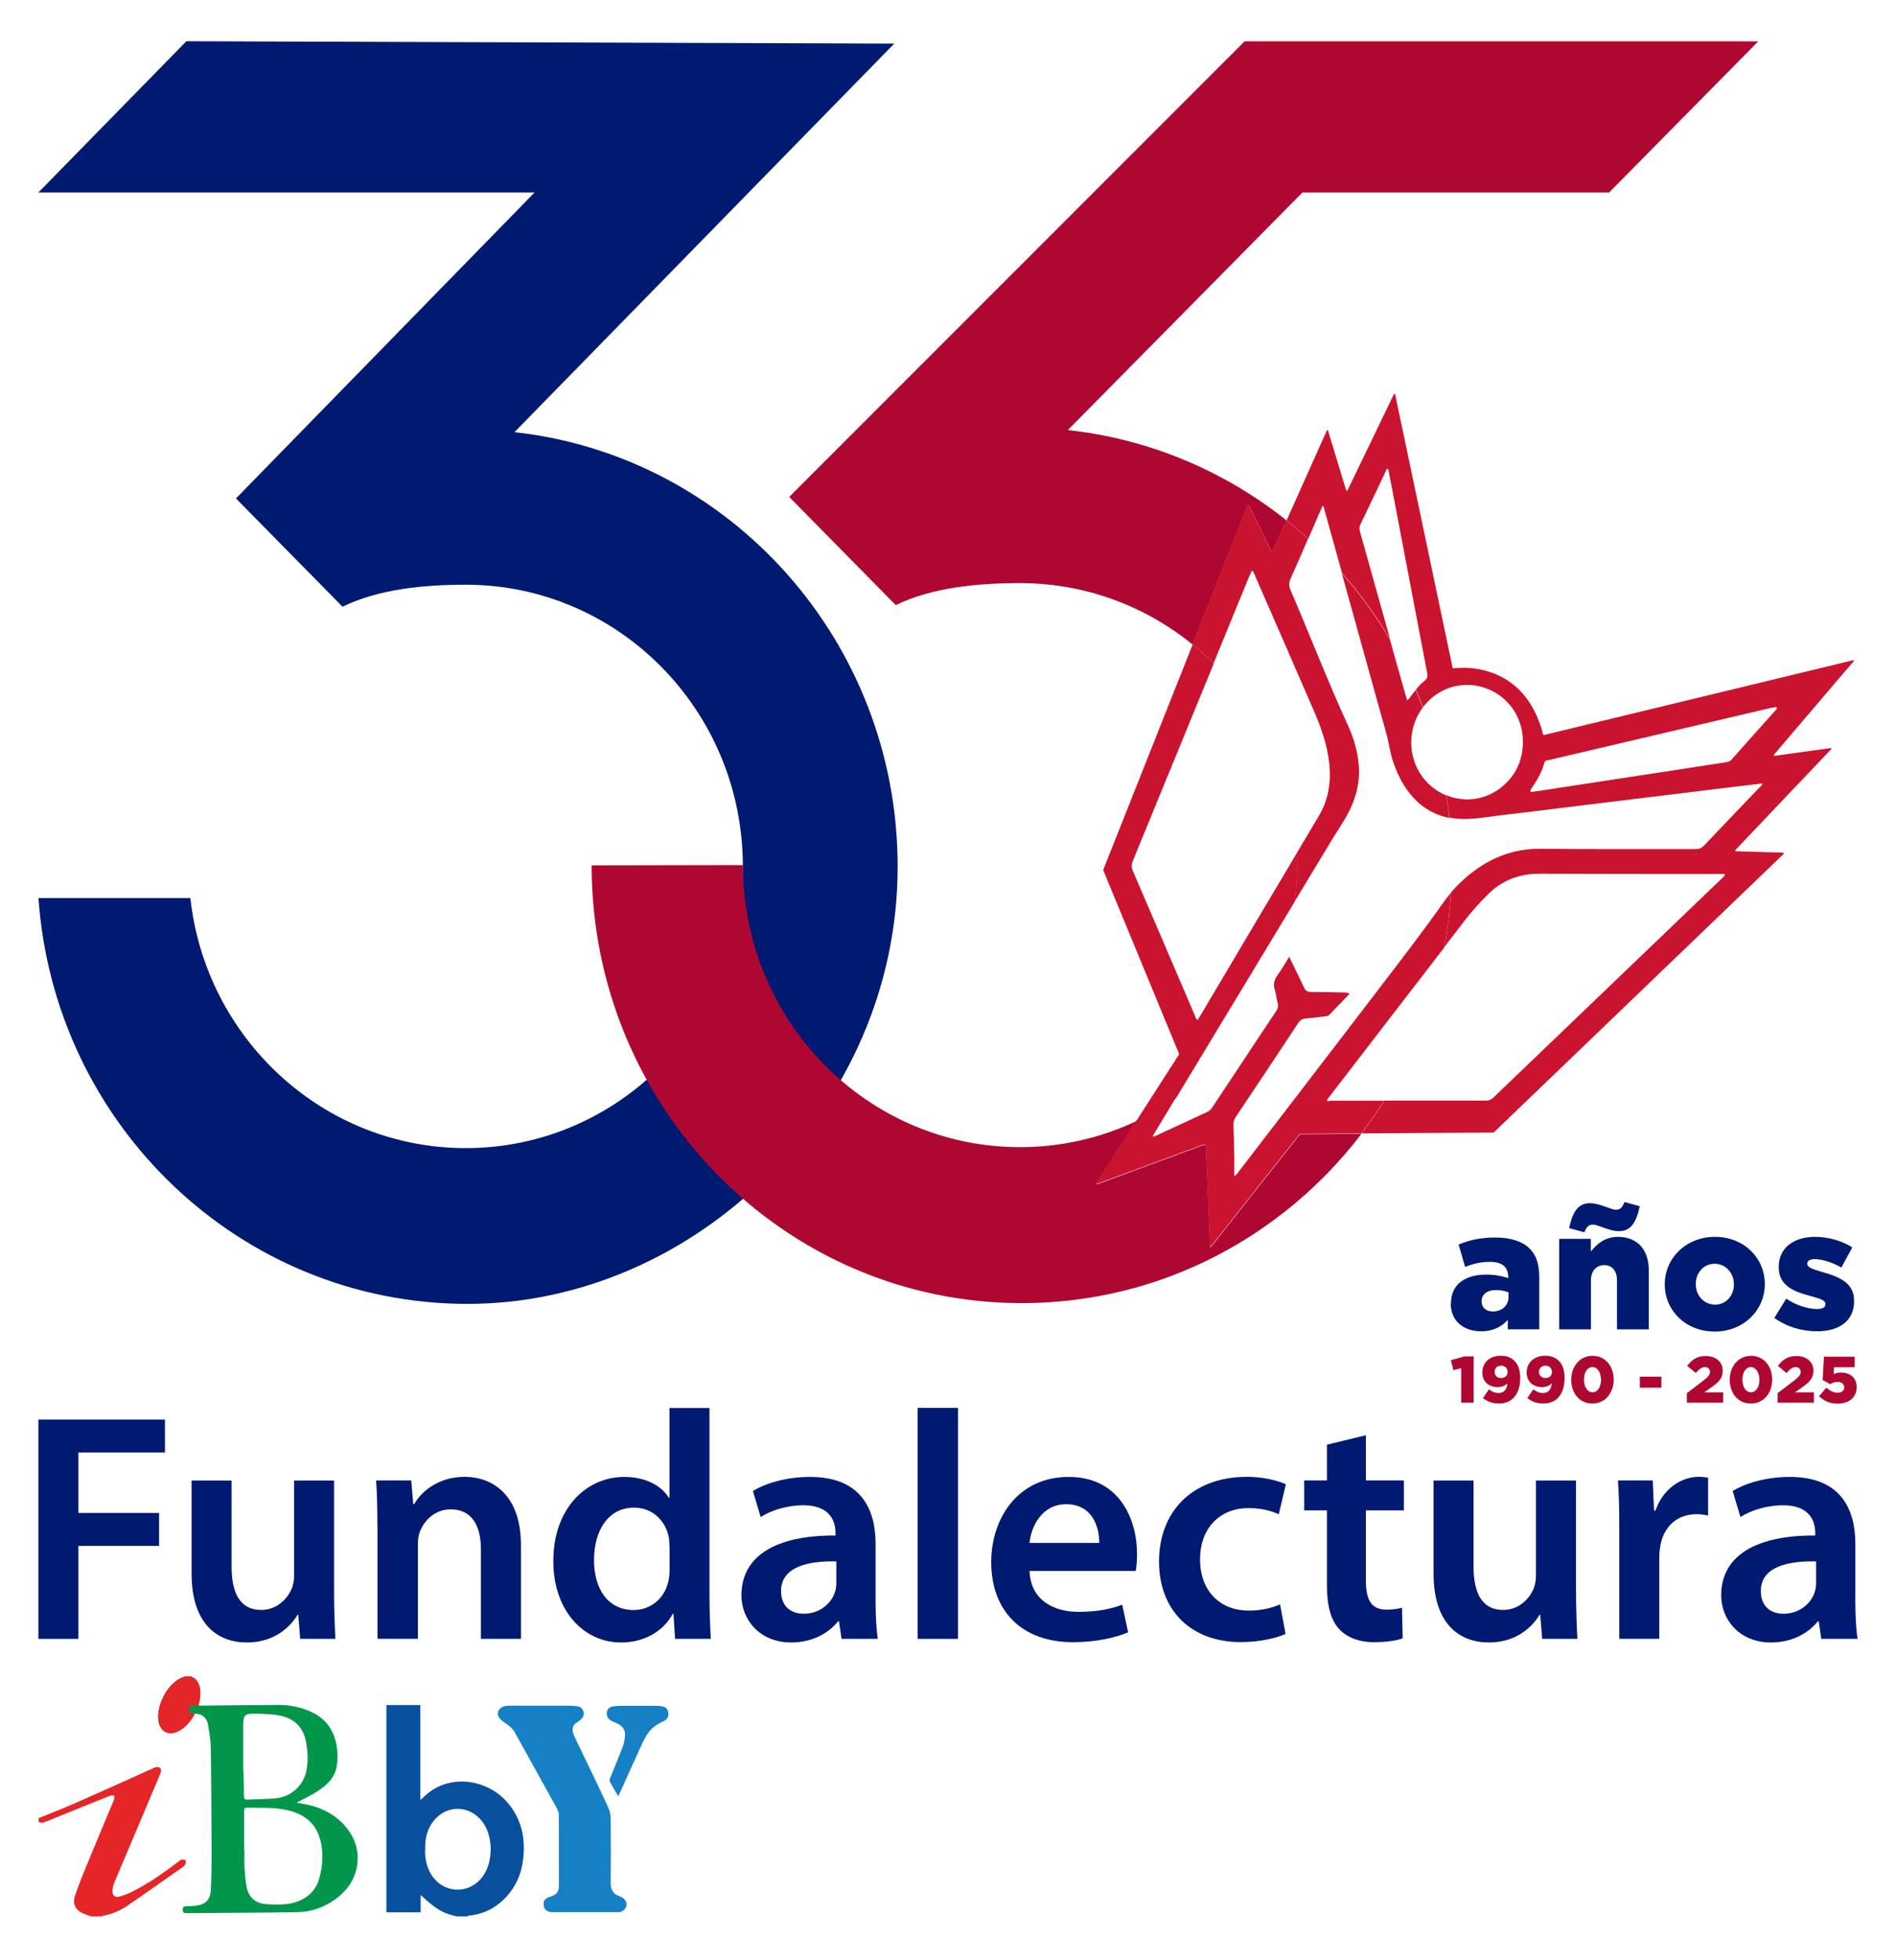 <?xml version="1.0" encoding="UTF-8"?>
<svg xmlns="http://www.w3.org/2000/svg" viewBox="0 0 200 206.68">
  <defs>
    <style>
      .cls-1 {
        fill: none;
      }

      .cls-2 {
        fill: #084f9e;
      }

      .cls-3 {
        fill: #00974a;
      }

      .cls-4 {
        fill: #001a71;
      }

      .cls-5 {
        fill: #1d1d1b;
      }

      .cls-6 {
        isolation: isolate;
      }

      .cls-7 {
        fill: #ca132f;
      }

      .cls-8 {
        fill: #e42629;
      }

      .cls-9 {
        mix-blend-mode: multiply;
      }

      .cls-9, .cls-10 {
        fill: #ae0732;
      }

      .cls-11 {
        fill: #1580c4;
      }
    </style>
  </defs>
  <g class="cls-6">
    <g id="Capa_1" data-name="Capa 1">
      <g>
        <path class="cls-5" d="M20.18,176.85s-.02-.01-.03-.02h-.73s-.03.03-.04.04c-.02.02-.04.04-.07.04-.64.22-1.22.73-1.67,1.36-.1.14-.19.29-.28.45-.04.08-.09.16-.13.24,0,0,0,.01,0,.02-.37.74-.58,1.55-.54,2.26.04.66.29,1.13.67,1.37,0,0,0,0,.01,0,.42.25.99.22,1.61-.15.62-.38,1.08-.92,1.43-1.55.05-.09.1-.15.16-.18.02-.03.03-.06.05-.09.13-.26.24-.53.32-.79h0c.18-1.14.48-2.28-.76-3.01"/>
        <path class="cls-3" d="M36.37,192.54c-1.26-1.39-2.89-2.08-4.73-2.35-.12-.02-.23-.05-.34-.08.7-.37,1.41-.69,2.05-1.1,1.02-.64,1.94-1.42,2.16-2.68.11-.63.12-1.3.04-1.94-.22-1.71-1.04-3.04-2.64-3.8-1.1-.52-2.26-.77-3.47-.77-2.71.01-5.41.04-8.12.07-.13,0-.25-.02-.39-.03-.08.26-.19.53-.32.79-.01.03-.03.06-.05.09.07-.04.17-.04.3,0,.62.16.99.56,1.09,1.17.13.83.28,1.67.29,2.51.05,3.74.07,7.49.08,11.23,0,1.22-.02,2.44-.08,3.65-.05,1.09-.57,1.59-1.64,1.7-.3.03-.6.05-.9.05-.27,0-.43.04-.42.38,0,.34.19.35.44.35.81-.01,1.62,0,2.43-.02,3.09-.03,6.18-.03,9.27-.09,1.42-.03,2.73-.49,3.89-1.31,1.41-1,2.3-2.35,2.41-4.1.08-1.41-.42-2.67-1.36-3.71M25.65,186.66c0-1.53,0-3.07,0-4.6,0-1.18.15-1.35,1.33-1.32.87.02,1.77.04,2.62.22,1.47.32,2.41,1.23,2.68,2.77.18,1.01.24,2.01.04,3.02-.31,1.59-1.64,2.78-3.27,2.92-.98.09-1.97.09-2.96.13-.27.01-.36-.09-.36-.35.01-.93-.05-2.79-.07-2.79M33.67,198.13c-.43,1.7-1.98,2.52-3.41,2.69-.71.09-1.45.05-2.17.01-1.09-.06-1.84-.68-2.07-1.79-.15-.71-.18-1.45-.23-2.19-.03-.56,0-1.13,0-1.7h-.04v-3.95c0-.54,0-.56.56-.54,1.17.03,2.36-.03,3.5.16,2.51.41,3.9,1.72,4.16,4.26.11,1.04-.03,2.04-.29,3.04"/>
        <path class="cls-2" d="M48.2,202.13c-.3-.08-.6-.16-.89-.25-.87-.28-1.58-.82-2.26-1.41-.2-.18-.41-.36-.68-.61v1.83h-3.61v-21.86h3.58v9.99c.13-.09.2-.12.25-.18,2.62-2.73,6.91-2.04,9.06.61,1.04,1.29,1.56,2.75,1.6,4.4.05,2.21-.53,4.17-2.17,5.74-1,.96-2.2,1.5-3.58,1.65-.08,0-.15.05-.22.08h-1.09ZM44.85,195.04c-.04.81.09,1.58.45,2.32,1.11,2.31,4.06,2.62,5.59.59,1.15-1.53,1.16-4.23.03-5.77-1.33-1.81-3.79-1.88-5.18-.13-.69.87-.93,1.89-.88,2.99"/>
        <path class="cls-8" d="M4.05,191.77c1.32-.54,2.64-1.05,3.94-1.62,2.73-1.2,5.44-2.43,8.15-3.65.09-.04.18-.08.27-.11.42-.11.68.14.54.55-.14.41-.32.81-.49,1.21-1.47,3.48-2.95,6.95-4.41,10.43-.11.27-.19.58-.19.87,0,.46.26.7.7.59.49-.12.96-.32,1.41-.54,1.72-.86,3.28-1.97,4.82-3.13.11-.08.21-.2.33-.22.14-.03.4-.03.44.05.06.12.04.34-.03.47-.08.15-.26.25-.4.35-1.91,1.34-3.82,2.7-5.75,4.01-.77.52-1.64.87-2.56,1.04-.03,0-.06.04-.08.06h-1.09c-.22-.07-.43-.14-.64-.22-1.04-.39-1.42-1.03-1.07-2.06.43-1.27.95-2.5,1.46-3.74.86-2.1,1.75-4.19,2.62-6.28.06-.14.01-.32.01-.47-.15.01-.31-.01-.44.04-2.27.91-4.55,1.83-6.81,2.75-.25.1-.48.15-.71-.02v-.36Z"/>
        <path class="cls-11" d="M61.68,201.67c-1.15,0-2.3,0-3.44,0-.48,0-.82-.25-.88-.64-.07-.53.1-.81.63-.97.79-.25.97-.5.97-1.34,0-2.44,0-4.88-.01-7.32,0-.26-.13-.53-.26-.77-1.46-2.64-2.93-5.27-4.38-7.91-.26-.48-.68-.76-1.11-1.06-.25-.17-.53-.39-.63-.65-.22-.58.25-1.08,1-1.11.4-.02.8,0,1.2,0,1.79,0,3.58,0,5.36,0,.25,0,.5.03.75.06.35.04.57.23.67.57.1.33-.04.59-.27.81-.1.1-.22.2-.34.27-.68.39-.63.91-.35,1.52.44.96.92,1.91,1.38,2.87.75,1.58,1.52,3.15,2.24,4.75.17.37.2.82.21,1.23.02,2.21.02,4.42,0,6.63,0,.7.25,1.14.91,1.38.25.09.52.26.65.48.31.53-.11,1.19-.73,1.2-1.18,0-2.37,0-3.55,0h0Z"/>
        <path class="cls-11" d="M65.21,189.45c-.31-.54-.61-1.03-.88-1.54-.05-.09-.01-.26.03-.37.45-1.13.93-2.25,1.36-3.39.13-.34.17-.72.21-1.09.05-.58-.24-.99-.75-1.25-.21-.11-.44-.19-.66-.3-.4-.21-.58-.55-.49-.99.08-.39.39-.52.75-.56.2-.02.41-.05.61-.05,1.3,0,2.61,0,3.91,0,.17,0,.34.02.5.05.38.05.62.25.69.63.07.42-.09.76-.49.94-.65.29-1.24.67-1.64,1.26-.26.39-.49.8-.68,1.23-.77,1.68-1.53,3.38-2.29,5.07-.05.11-.11.21-.18.36"/>
        <path class="cls-8" d="M20.94,179.86c-.08.26-.19.53-.32.79-.01.03-.03.06-.05.09-.8,1.53-2.16,2.41-3.08,1.95-.04-.02-.08-.04-.12-.07,0,0,0,0-.01,0-.81-.55-.88-2.14-.13-3.65.04-.08.08-.16.13-.24.09-.16.18-.3.28-.45.51-.73,1.14-1.23,1.74-1.41.05-.02.09-.03.14-.04.2-.04.4-.04.59,0,.02,0,.04.01.07.02.06.02.12.04.18.07.78.39.99,1.62.58,2.94"/>
        <path class="cls-3" d="M20.94,179.86l-.97.04v.84s.39-.1,1.18.09"/>
        <g>
          <polygon class="cls-4" points="4.05 149.72 17.4 149.72 17.4 153.19 8.27 153.19 8.27 159.57 16.78 159.57 16.78 163.04 8.27 163.04 8.27 172.85 4.05 172.85 4.05 149.72"/>
          <path class="cls-4" d="M35.24,167.84c0,1.99.07,3.64.14,5.01h-3.71l-.21-2.54h-.07c-.72,1.2-2.37,2.92-5.35,2.92s-5.83-1.82-5.83-7.27v-9.81h4.22v9.09c0,2.78.89,4.56,3.12,4.56,1.68,0,2.78-1.2,3.23-2.26.14-.38.24-.82.24-1.3v-10.09h4.22v11.7Z"/>
          <path class="cls-4" d="M39.81,161.11c0-1.92-.03-3.53-.14-4.97h3.71l.21,2.5h.1c.72-1.3,2.54-2.88,5.32-2.88,2.92,0,5.94,1.89,5.94,7.17v9.92h-4.22v-9.44c0-2.4-.89-4.22-3.19-4.22-1.68,0-2.85,1.2-3.29,2.47-.14.38-.17.89-.17,1.37v9.81h-4.26v-11.74Z"/>
          <path class="cls-4" d="M74.84,148.49v19.66c0,1.71.07,3.57.14,4.7h-3.77l-.17-2.64h-.07c-1,1.85-3.02,3.02-5.46,3.02-3.98,0-7.14-3.4-7.14-8.54-.03-5.59,3.47-8.92,7.48-8.92,2.3,0,3.95.96,4.7,2.2h.07v-9.47h4.22ZM70.62,163.1c0-.34-.03-.75-.1-1.1-.38-1.65-1.71-2.99-3.64-2.99-2.71,0-4.22,2.4-4.22,5.52s1.51,5.28,4.19,5.28c1.72,0,3.23-1.17,3.64-2.98.1-.38.14-.79.14-1.24v-2.51Z"/>
          <path class="cls-4" d="M88.77,172.85l-.27-1.85h-.1c-1.03,1.3-2.78,2.23-4.94,2.23-3.36,0-5.25-2.44-5.25-4.97,0-4.22,3.74-6.35,9.92-6.31v-.27c0-1.1-.45-2.92-3.4-2.92-1.65,0-3.36.51-4.49,1.24l-.82-2.75c1.24-.75,3.4-1.48,6.04-1.48,5.35,0,6.9,3.4,6.9,7.03v6.04c0,1.51.07,2.99.24,4.01h-3.81ZM88.22,164.68c-2.99-.07-5.83.58-5.83,3.12,0,1.65,1.06,2.4,2.4,2.4,1.68,0,2.92-1.1,3.29-2.3.1-.31.14-.65.14-.93v-2.3Z"/>
          <rect class="cls-4" x="96.8" y="148.49" width="4.26" height="24.36"/>
          <path class="cls-4" d="M108.6,165.68c.1,3.02,2.47,4.32,5.15,4.32,1.96,0,3.36-.28,4.63-.75l.62,2.92c-1.44.58-3.43,1.03-5.83,1.03-5.42,0-8.61-3.33-8.61-8.44,0-4.63,2.81-8.99,8.17-8.99s7.21,4.46,7.21,8.13c0,.79-.07,1.41-.14,1.79h-11.19ZM115.95,162.73c.03-1.54-.65-4.08-3.47-4.08-2.61,0-3.71,2.37-3.88,4.08h7.34Z"/>
          <path class="cls-4" d="M135.61,172.33c-.89.41-2.64.86-4.74.86-5.22,0-8.61-3.33-8.61-8.51s3.43-8.92,9.3-8.92c1.54,0,3.12.34,4.08.79l-.75,3.16c-.69-.31-1.68-.65-3.19-.65-3.23,0-5.15,2.37-5.11,5.42,0,3.43,2.23,5.39,5.11,5.39,1.47,0,2.5-.31,3.33-.65l.58,3.12Z"/>
          <path class="cls-4" d="M144.08,151.37v4.77h4.01v3.16h-4.01v7.38c0,2.02.55,3.09,2.16,3.09.72,0,1.27-.1,1.65-.21l.07,3.23c-.62.24-1.71.41-3.05.41-1.54,0-2.85-.51-3.64-1.37-.89-.96-1.3-2.47-1.3-4.67v-7.86h-2.4v-3.16h2.4v-3.77l4.12-1Z"/>
          <path class="cls-4" d="M166.25,167.84c0,1.99.07,3.64.14,5.01h-3.71l-.21-2.54h-.07c-.72,1.2-2.37,2.92-5.35,2.92s-5.83-1.82-5.83-7.27v-9.81h4.22v9.09c0,2.78.89,4.56,3.12,4.56,1.68,0,2.78-1.2,3.22-2.26.14-.38.24-.82.24-1.3v-10.09h4.22v11.7Z"/>
          <path class="cls-4" d="M170.81,161.53c0-2.26-.03-3.88-.14-5.39h3.67l.14,3.19h.14c.82-2.37,2.78-3.57,4.56-3.57.41,0,.65.03,1,.1v3.98c-.34-.07-.72-.14-1.24-.14-2.02,0-3.4,1.3-3.77,3.19-.07.38-.14.82-.14,1.3v8.65h-4.22v-11.32Z"/>
          <path class="cls-4" d="M192.12,172.85l-.27-1.85h-.1c-1.03,1.3-2.78,2.23-4.94,2.23-3.36,0-5.25-2.44-5.25-4.97,0-4.22,3.74-6.35,9.92-6.31v-.27c0-1.1-.45-2.92-3.4-2.92-1.65,0-3.36.51-4.49,1.24l-.82-2.75c1.23-.75,3.4-1.48,6.04-1.48,5.35,0,6.9,3.4,6.9,7.03v6.04c0,1.51.07,2.99.24,4.01h-3.81ZM191.57,164.68c-2.99-.07-5.83.58-5.83,3.12,0,1.65,1.06,2.4,2.4,2.4,1.68,0,2.92-1.1,3.29-2.3.1-.31.14-.65.14-.93v-2.3Z"/>
        </g>
        <path class="cls-4" d="M4.05,20.3h52.34s-31.5,32.27-31.5,32.27l11.24,11.42c3.81-1.85,8.5-2.32,13-2.32,16.14,0,29.23,13.3,29.23,29.71s-13.09,29.71-29.23,29.71c-15.04,0-27.42-11.54-29.05-26.37H4.06c1.66,23.92,21.29,42.8,45.26,42.8s45.37-20.64,45.37-46.11c0-23.76-17.69-43.33-40.42-45.83L94.33,4.6l-74.67-.25"/>
        <g>
          <path class="cls-1" d="M136.59,95.06c-4.19,6.93-8.37,13.86-12.56,20.78,6.75-4.68,11.47-12.15,12.56-20.78Z"/>
          <path class="cls-1" d="M128.03,69.97c-2.84,6.94-5.69,13.88-8.54,20.82-.15.38-.17.69,0,1.07,2.18,5.06,4.35,10.14,6.52,15.2.08.18.11.39.3.53.11-.17.21-.33.31-.49,2.18-3.68,4.37-7.37,6.55-11.05,1.2-2.03,2.41-4.06,3.62-6.08-.32-7.83-3.62-14.88-8.77-20Z"/>
          <path class="cls-1" d="M153.05,94.17c.59-.69,1.24-1.32,1.95-1.89,2.2-1.78,4.66-2.74,7.54-2.71,5.42.05,10.85.02,16.27.03.35,0,.63-.06.9-.34,1.96-2.07,3.94-4.13,5.91-6.19.11-.11.26-.19.27-.39-1.37.16-2.73.32-4.1.49-2.18.26-4.35.53-6.53.8-1.78.22-3.56.43-5.34.65-1.82.22-3.64.44-5.46.67-1.82.22-3.64.46-5.46.66-1.37.15-2.72.41-4.1.47-.71.03-1.39-.02-2.03-.14.17,1.65.27,3.32.27,5.01,0,.98-.03,1.94-.09,2.91Z"/>
          <path class="cls-1" d="M156.79,116.13c.31,0,.52-.12.73-.32,8.04-7.71,16.09-15.42,24.13-23.14.11-.1.27-.18.29-.44-1.48,0-2.91,0-4.34,0-5.06,0-10.13-.01-15.19-.03-2.16,0-4.01.71-5.54,2.25-.84.85-1.64,1.74-2.38,2.69-.72.93-1.43,1.86-2.15,2.8-1.1,5.86-3.28,11.34-6.33,16.19,3.59,0,7.19,0,10.78,0Z"/>
          <path class="cls-1" d="M158.31,83.11c1.56-1.22,2.31-2.85,2.34-4.82,0-.48-.05-.96-.16-1.43-.99-4.23-5.97-6.01-9.34-3.32-.4.32-.75.68-1.04,1.07,1.13,2.96,1.96,6.07,2.47,9.29,1.88.78,4.06.53,5.74-.79Z"/>
          <path class="cls-1" d="M141.55,60.44c-.62-2.23-1.24-4.47-1.86-6.7-.03-.12,0-.29-.2-.35-.1.21-.2.43-.29.65-.4.93-.8,1.86-1.21,2.79,1.25,1.14,2.44,2.34,3.56,3.61Z"/>
          <path class="cls-1" d="M150.2,71.87c.35-.26.39-.52.32-.91-1.35-7.06-2.7-14.12-4.04-21.18-.02-.12.01-.28-.18-.33-.03.05-.07.1-.09.15-.9,1.91-1.8,3.82-2.72,5.72-.14.3-.11.56-.03.86,1.05,3.74,2.1,7.48,3.15,11.23,1.02,1.71,1.93,3.5,2.73,5.35.26-.32.53-.63.86-.88Z"/>
          <path class="cls-1" d="M187.15,74.6c-.16.03-.31.05-.47.08-6.7,1.57-13.39,3.15-20.09,4.72-1.08.25-2.17.5-3.25.77-.16.04-.37,0-.43.25-.25,1.09-.88,1.99-1.48,2.91,0,.23.13.19.28.16.36-.05.71-.09,1.07-.15,2.48-.38,4.96-.76,7.44-1.14,2.2-.34,4.41-.67,6.61-1.01,1.75-.27,3.5-.54,5.26-.81.2-.03.37-.07.52-.24,1.6-1.8,3.21-3.6,4.82-5.4,0-.23-.13-.2-.28-.15Z"/>
          <path class="cls-9" d="M137.1,119.66l-9.33,11.82c-.04.05-.13.03-.13-.04l-.42-10.47c0-.15-.15-.25-.29-.2l-11.19,4.13c-.07.02-.13-.05-.09-.11l4.19-6.53c-3.72,1.75-7.87,2.73-12.24,2.73-16.14,0-29.23-13.32-29.23-29.75l-15.96.03c0,25.5,20.31,46.17,45.37,46.17,14.57,0,27.53-6.99,35.83-17.85l-6.44.04s-.04.01-.06.03Z"/>
          <path class="cls-9" d="M131.76,53.29l2.35,4.85c.03.06.11.06.14,0l1.46-3.25c-6.5-5.18-14.42-8.59-23.07-9.53l24.75-25.06h32.35l15.73-15.94h-54.18l-48.04,48.05,11.24,11.41c3.81-1.85,8.6-2.32,13.1-2.32,6.89,0,13.21,2.42,18.21,6.48l5.82-14.67c.02-.06.11-.06.14,0Z"/>
          <path class="cls-7" d="M195.57,69.75c.05-.05,0-.14-.07-.12l-32.63,7.89s-.08-.01-.09-.05c-2-7.79-8.73-7.08-9.47-6.98-.04,0-.07-.02-.08-.06l-6.06-28.82c-.01-.07-.11-.08-.14-.02l-4.89,10.13c-.03.06-.12.05-.14-.01l-1.91-6.28c-.02-.07-.11-.07-.14,0l-4.23,9.45c.78.62,1.54,1.27,2.28,1.94.4-.93.8-1.86,1.21-2.79.09-.22.2-.43.29-.65.2.05.17.22.2.35.62,2.23,1.24,4.47,1.86,6.7,1.9,2.15,3.59,4.48,5.07,6.96-1.05-3.74-2.1-7.48-3.15-11.23-.08-.3-.12-.56.03-.86.92-1.9,1.82-3.81,2.72-5.72.03-.05.06-.1.09-.15.19.05.15.21.18.33,1.35,7.06,2.69,14.12,4.04,21.18.07.39.03.65-.32.91-.33.25-.6.56-.86.88.26.61.51,1.23.75,1.85.3-.39.64-.75,1.04-1.07,3.37-2.68,8.36-.91,9.34,3.32.11.47.15.94.16,1.43-.03,1.97-.78,3.6-2.34,4.82-1.68,1.32-3.86,1.57-5.74.79.12.78.23,1.57.31,2.36.64.13,1.32.17,2.03.14,1.38-.06,2.73-.32,4.1-.47,1.82-.2,3.64-.44,5.46-.66,1.82-.22,3.64-.45,5.46-.67,1.78-.22,3.56-.43,5.34-.65,2.18-.26,4.35-.53,6.53-.8,1.36-.16,2.73-.32,4.1-.49,0,.2-.16.28-.27.39-1.97,2.06-3.95,4.12-5.91,6.19-.27.28-.54.34-.9.34-5.43,0-10.85.02-16.27-.03-2.87-.03-5.34.93-7.54,2.71-.71.58-1.36,1.21-1.95,1.89-.12,1.96-.36,3.88-.71,5.77.72-.93,1.43-1.86,2.15-2.8.73-.95,1.53-1.83,2.38-2.69,1.53-1.55,3.38-2.26,5.54-2.25,5.06.02,10.13.02,15.19.03,1.43,0,2.87,0,4.34,0-.03.26-.18.34-.29.44-8.04,7.71-16.09,15.42-24.13,23.14-.21.2-.42.32-.73.32-3.59,0-7.19,0-10.78,0-.75,1.19-1.55,2.35-2.41,3.46l13.92-.09s.04,0,.05-.02l30.57-29.37s.02-.13-.05-.13l-4.99-.15c-.07,0-.1-.08-.05-.13l10.1-10.63c.05-.05,0-.13-.06-.12l-5.91.82c-.07,0-.11-.07-.07-.12l8.44-9.89ZM182.61,80.15c-.15.17-.32.21-.52.24-1.75.27-3.5.54-5.26.81-2.2.34-4.41.68-6.61,1.01-2.48.38-4.96.76-7.44,1.14-.35.05-.71.1-1.07.15-.14.03-.28.07-.28-.16.6-.92,1.22-1.82,1.48-2.91.06-.25.27-.21.43-.25,1.08-.27,2.17-.52,3.25-.77,6.7-1.57,13.39-3.15,20.09-4.72.15-.04.31-.06.47-.08.15-.05.29-.08.28.15-1.61,1.8-3.22,3.59-4.82,5.4Z"/>
          <path class="cls-7" d="M136.59,95.06c.16-1.25.24-2.52.24-3.82,0-.43-.01-.85-.03-1.27-1.21,2.03-2.41,4.05-3.62,6.08-2.19,3.68-4.37,7.37-6.55,11.05-.1.16-.2.33-.31.49-.2-.15-.23-.36-.3-.53-2.17-5.07-4.34-10.14-6.52-15.2-.16-.38-.15-.7,0-1.07,2.85-6.94,5.69-13.88,8.54-20.82-.71-.7-1.45-1.37-2.23-2l-9.43,23.76s0,.04,0,.06l7.99,19.35s0,.05,0,.07l-4.53,7.05c1.47-.69,2.87-1.5,4.2-2.42,4.18-6.93,8.37-13.86,12.56-20.78Z"/>
          <path class="cls-7" d="M146.31,77.63c.23.91.34,1.84.65,2.73.38,1.1.86,2.14,1.56,3.08,1.16,1.56,2.62,2.48,4.35,2.82-.08-.79-.19-1.58-.31-2.36-.62-.26-1.2-.62-1.72-1.09-2.37-2.15-2.59-5.76-.75-8.19-.24-.62-.49-1.24-.75-1.85-.15.19-.3.39-.46.58-.13.17-.21.39-.46.49-.4-1.4-.8-2.8-1.19-4.19-.21-.74-.42-1.49-.62-2.23-1.48-2.48-3.18-4.82-5.07-6.96,1.29,4.64,2.57,9.27,3.86,13.91.3,1.09.63,2.18.91,3.28Z"/>
          <path class="cls-7" d="M131.84,60.67c.07-.17.14-.33.21-.49.19.07.21.25.27.39,2.11,4.83,4.23,9.67,6.32,14.51.74,1.7,1.34,3.45,1.56,5.31.24,2.01-.04,3.93-1.1,5.7-.77,1.29-1.54,2.59-2.31,3.88.02.42.03.84.03,1.27,0,1.29-.08,2.57-.24,3.82,1.27-2.1,2.54-4.21,3.81-6.31.57-.94,1.19-1.84,1.72-2.8.91-1.67,1.39-3.43,1.21-5.34-.14-1.42-.52-2.78-1.12-4.08-2.16-4.71-4.02-9.54-6.07-14.3-.18-.42-.19-.76,0-1.18.63-1.4,1.24-2.82,1.85-4.23-.74-.67-1.5-1.32-2.28-1.94l-1.46,3.25c-.03.06-.11.06-.14,0l-2.35-4.85c-.03-.06-.11-.05-.14,0l-5.82,14.67c.78.63,1.52,1.3,2.23,2,1.27-3.1,2.54-6.2,3.81-9.3Z"/>
          <path class="cls-7" d="M140.28,116.13c-.09,0-.18,0-.27-.01-.04-.21.1-.29.18-.4,4.05-5.26,8.1-10.52,12.15-15.78.35-1.89.59-3.81.71-5.77-.28.32-.54.66-.79,1.01-2.15,3.05-4.43,6-6.69,8.96-4.95,6.48-9.92,12.94-14.89,19.41-.11.15-.2.33-.48.48,0-.71,0-1.34,0-1.97-.02-1.14-.05-2.27-.09-3.41-.01-.31.06-.57.24-.84,2.21-3.3,4.41-6.6,6.59-9.91.2-.3.42-.44.76-.47.69-.07,1.39-.15,2.08-.24.16-.02.32-.02.44-.15.7-.73,1.4-1.46,2.14-2.23-.27-.16-.5-.13-.73-.14-1.12-.02-2.23-.05-3.35-.05-.36,0-.57-.12-.72-.46-.49-1.06-1.02-2.11-1.57-3.24-.43.68-.79,1.32-1.22,1.91-.36.5-.5.99-.29,1.6.15.43.16.9.29,1.34.11.37,0,.64-.19.93-1.01,1.5-2.01,3.02-3.01,4.53-1.22,1.84-2.45,3.69-3.67,5.53-.14.22-.3.4-.56.52-1.83.84-3.65,1.69-5.47,2.53-.07.03-.14.05-.25.09,0-.2.11-.32.19-.44.74-1.22,1.47-2.44,2.21-3.66-1.32.92-2.73,1.73-4.2,2.42l-4.19,6.53c-.04.06.02.13.09.11l11.19-4.13c.14-.05.29.05.29.2l.42,10.47c0,.07.09.1.13.04l9.33-11.82s.04-.03.06-.03l6.44-.04c.85-1.11,1.66-2.27,2.41-3.46-1.91,0-3.82,0-5.73,0Z"/>
        </g>
        <g>
          <path class="cls-10" d="M154.13,144.31l-.82.19-.26-1.04,1.42-.4h.98v4.88h-1.32v-3.62Z"/>
          <path class="cls-10" d="M156.43,147.46l.63-.93c.33.26.65.39,1.04.39.55,0,.85-.39.91-1.01-.25.23-.59.39-1.02.39-.94,0-1.63-.58-1.63-1.53h0c0-1.09.82-1.78,1.93-1.78.71,0,1.12.2,1.49.57.35.35.58.9.58,1.79h0c0,1.6-.79,2.68-2.24,2.68-.72,0-1.24-.23-1.69-.57ZM159.03,144.71h0c0-.39-.27-.67-.69-.67s-.68.28-.68.65h0c0,.38.27.65.69.65s.68-.28.68-.63Z"/>
          <path class="cls-10" d="M161.11,147.46l.63-.93c.33.26.65.39,1.04.39.55,0,.85-.39.91-1.01-.25.23-.59.39-1.02.39-.94,0-1.63-.58-1.63-1.53h0c0-1.09.82-1.78,1.93-1.78.71,0,1.12.2,1.49.57.35.35.58.9.58,1.79h0c0,1.6-.79,2.68-2.24,2.68-.72,0-1.24-.23-1.69-.57ZM163.71,144.71h0c0-.39-.27-.67-.69-.67s-.68.28-.68.65h0c0,.38.27.65.69.65s.68-.28.68-.63Z"/>
          <path class="cls-10" d="M165.74,145.53h0c0-1.38.87-2.53,2.25-2.53s2.23,1.13,2.23,2.5h0c0,1.38-.86,2.53-2.25,2.53s-2.23-1.13-2.23-2.5ZM168.88,145.53h0c0-.78-.37-1.34-.9-1.34s-.89.54-.89,1.31h0c0,.79.36,1.34.9,1.34s.89-.55.89-1.31Z"/>
          <path class="cls-10" d="M172.98,145.2h2.27v1.16h-2.27v-1.16Z"/>
          <path class="cls-10" d="M177.95,146.93l1.81-1.38c.45-.35.62-.58.62-.87s-.21-.49-.54-.49-.58.19-.96.62l-.91-.75c.52-.67,1.03-1.04,1.97-1.04,1.06,0,1.78.63,1.78,1.54h0c0,.79-.4,1.19-1.12,1.71l-.83.58h2v1.09h-3.83v-1.01Z"/>
          <path class="cls-10" d="M182.46,145.53h0c0-1.38.87-2.53,2.25-2.53s2.23,1.13,2.23,2.5h0c0,1.38-.86,2.53-2.25,2.53s-2.23-1.13-2.23-2.5ZM185.59,145.53h0c0-.78-.37-1.34-.9-1.34s-.89.54-.89,1.31h0c0,.79.36,1.34.9,1.34s.89-.55.89-1.31Z"/>
          <path class="cls-10" d="M187.52,146.93l1.81-1.38c.45-.35.62-.58.62-.87s-.21-.49-.54-.49-.58.19-.96.62l-.91-.75c.52-.67,1.03-1.04,1.97-1.04,1.06,0,1.78.63,1.78,1.54h0c0,.79-.4,1.19-1.12,1.71l-.83.58h2v1.09h-3.83v-1.01Z"/>
          <path class="cls-10" d="M191.88,147.26l.77-.9c.39.33.77.53,1.18.53.44,0,.71-.22.71-.57h0c0-.36-.29-.57-.71-.57-.3,0-.55.1-.77.24l-.8-.44.14-2.46h3.24v1.11h-2.18l-.04.73c.22-.1.45-.17.77-.17.87,0,1.66.48,1.66,1.54h0c0,1.09-.82,1.74-2,1.74-.86,0-1.46-.3-1.96-.77Z"/>
        </g>
        <g>
          <path class="cls-4" d="M153.06,137.47v-.04c0-1.98,1.5-3,3.74-3,.88,0,1.75.18,2.29.37v-.16c0-.99-.62-1.55-1.91-1.55-1.01,0-1.78.19-2.63.53l-.69-2.36c1.08-.44,2.22-.74,3.86-.74s2.88.41,3.63,1.16c.72.71,1.02,1.69,1.02,3.03v5.49h-3.32v-.99c-.65.72-1.55,1.2-2.81,1.2-1.82,0-3.21-1.04-3.21-2.95ZM159.13,136.75v-.44c-.34-.14-.81-.25-1.31-.25-.97,0-1.53.48-1.53,1.18v.04c0,.65.49,1.04,1.18,1.04.97,0,1.66-.62,1.66-1.57Z"/>
          <path class="cls-4" d="M164.46,130.66h3.35v1.34c.62-.79,1.5-1.55,2.86-1.55,2.03,0,3.25,1.34,3.25,3.51v6.25h-3.35v-5.17c0-1.04-.55-1.61-1.34-1.61s-1.41.56-1.41,1.61v5.17h-3.35v-9.55ZM165.52,129.53c.37-1.75.97-2.63,2.19-2.63,1.06,0,2.19.69,2.75.69.49,0,.67-.26.9-.81l1.61.44c-.37,1.75-.97,2.63-2.19,2.63-1.06,0-2.19-.69-2.75-.69-.49,0-.67.26-.9.81l-1.61-.44Z"/>
          <path class="cls-4" d="M175.61,135.48v-.04c0-2.72,2.22-4.99,5.29-4.99s5.26,2.24,5.26,4.96v.04c0,2.72-2.22,4.99-5.29,4.99s-5.26-2.24-5.26-4.96ZM182.9,135.48v-.04c0-1.16-.85-2.15-2.03-2.15s-1.99.97-1.99,2.12v.04c0,1.16.85,2.15,2.03,2.15s1.99-.97,1.99-2.12Z"/>
          <path class="cls-4" d="M187.17,139l1.25-2.03c1.09.72,2.29,1.09,3.28,1.09.58,0,.85-.18.85-.51v-.04c0-.37-.53-.53-1.53-.81-1.89-.49-3.39-1.13-3.39-3.05v-.04c0-2.03,1.62-3.16,3.83-3.16,1.39,0,2.84.41,3.93,1.11l-1.15,2.12c-.99-.55-2.06-.88-2.82-.88-.51,0-.78.19-.78.46v.04c0,.37.55.55,1.55.85,1.89.53,3.39,1.18,3.39,3.03v.04c0,2.1-1.57,3.19-3.9,3.19-1.61,0-3.19-.46-4.52-1.41Z"/>
        </g>
      </g>
    </g>
  </g>
</svg>